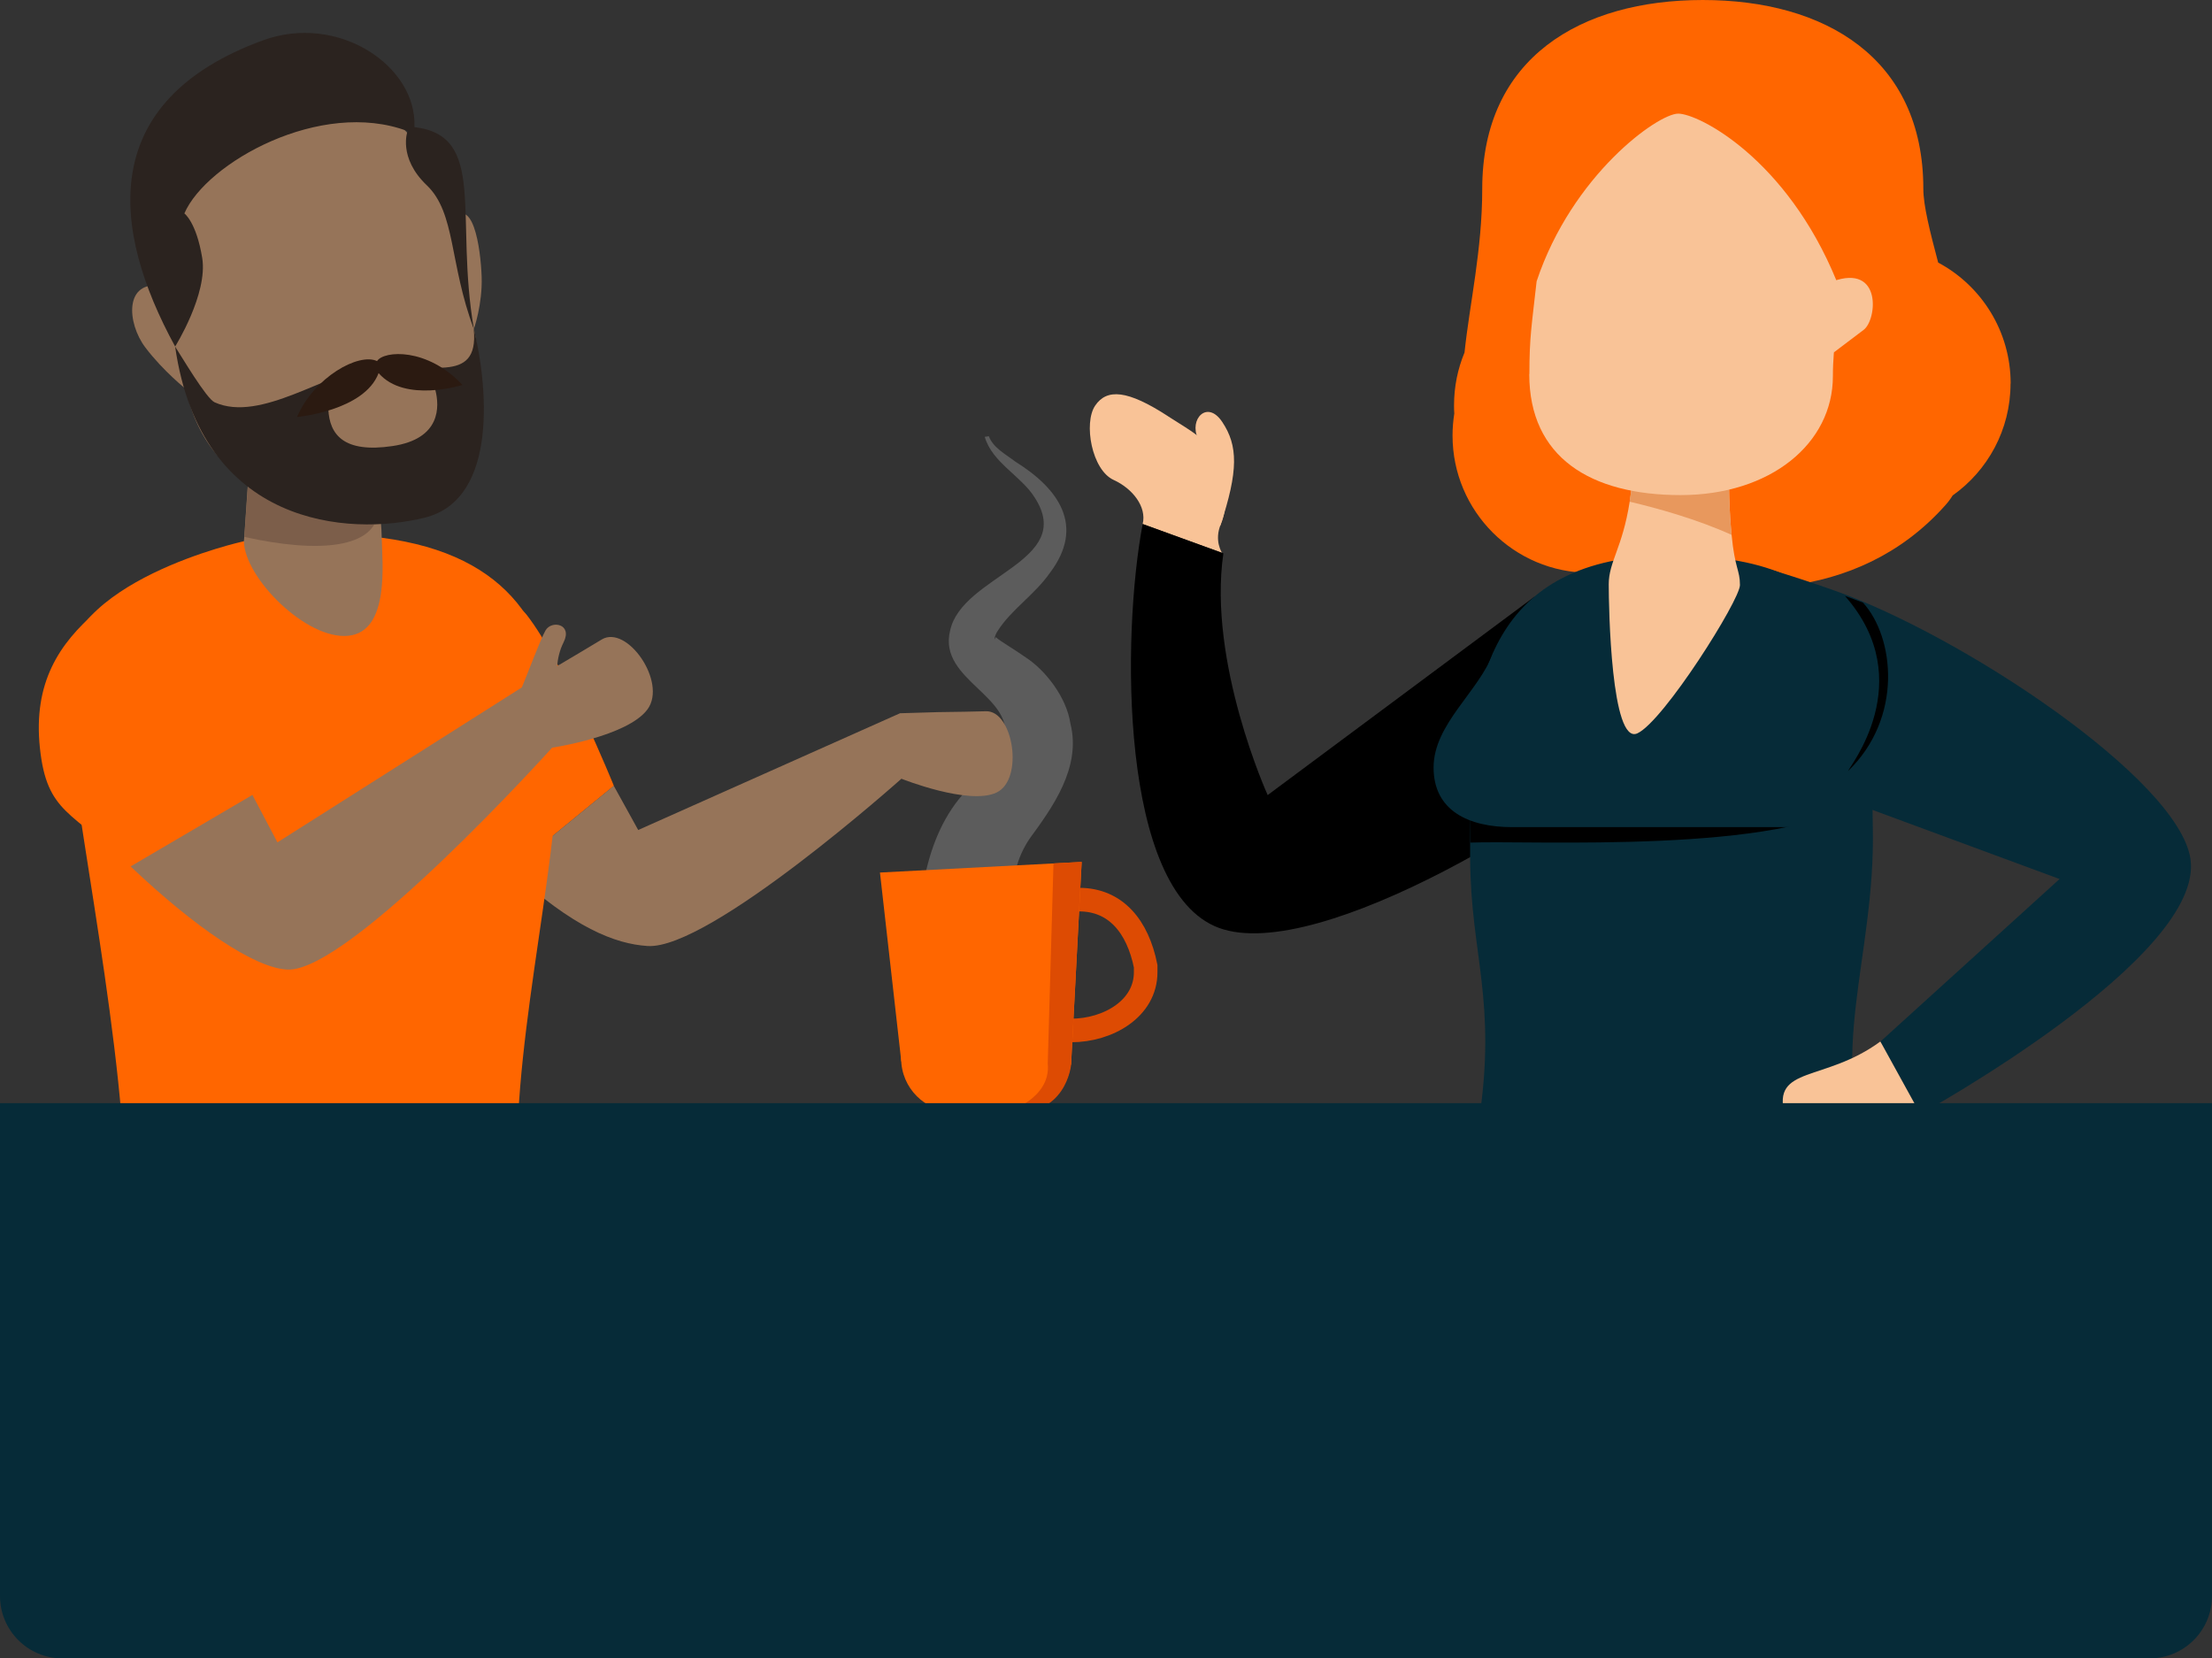 <?xml version="1.0" encoding="UTF-8"?>
<svg id="Layer_2" data-name="Layer 2" xmlns="http://www.w3.org/2000/svg" viewBox="0 0 177.32 132.95">
  <rect x="0" y="0" width="177.32" height="132.95" fill="#333333" stroke="none"/>
  <defs>
    <style>
      .cls-1 {
        fill: #fff;
      }

      .cls-2 {
        fill: #f60;
      }

      .cls-3 {
        opacity: .2;
      }

      .cls-4 {
        fill: #dd4b03;
      }

      .cls-5 {
        fill: #f9c397;
      }

      .cls-6 {
        fill: #2b231f;
      }

      .cls-7 {
        fill: none;
        stroke: #dd4b03;
        stroke-miterlimit: 10;
        stroke-width: 1.89px;
      }

      .cls-8 {
        fill: #7c5e4a;
      }

      .cls-9 {
        fill: #967459;
      }

      .cls-10 {
        fill: #062b38;
      }

      .cls-11 {
        fill: #e8985d;
      }

      .cls-12 {
        fill: #2b1a11;
      }
    </style>
  </defs>
  <g id="NEW">
    <g id="Casual-Icons-Coffee-mug">
      <g>
        <g class="cls-3">
          <path class="cls-1" d="m73.57,77.77c-.09-4.82.36-10.64,3.89-14.39,1.13-1.4,2.51-2.4,2.99-3.77,1.21-3.77-5.28-5-4.29-9.04.93-4.45,10.09-5.53,6.8-10.66-1.08-1.75-3.42-2.81-4.02-4.89,0,0,.33-.05.33-.05.33.92,1.37,1.46,2.14,2.05,3.43,2.14,5.61,5.13,2.75,8.91-1.2,1.72-3.12,2.97-4.17,4.63-.32.45-.29.92-.2.56.01-.05.03-.04.11.02.35.31,1.35.87,2.32,1.56,1.58,1.02,3.28,3.2,3.59,5.32.89,3.54-1.49,6.77-3.27,9.21-2.09,3.11-1.26,6.3-.83,9.8,0,0-8.16.73-8.16.73h0Z"/>
        </g>
        <path class="cls-7" d="m85.86,82.61h-.18c-2.94,0-4.93-1.74-4.93-4.67v-.48c0-2.94,2.4-5.34,5.34-5.34h.41c2.94,0,4.7,2.15,5.34,5.34v.48c0,2.94-3.04,4.67-5.97,4.67Z"/>
        <polygon class="cls-2" points="85.86 85.36 72.25 85.09 70.54 69.95 86.71 69.1 85.86 85.36"/>
        <path class="cls-2" d="m81.58,89.14h-5.06c-2.35,0-4.28-1.92-4.28-4.28v-3.17c0-2.35,1.07-4.28,3.42-4.28h5.91c2.35,0,4.28,1.92,4.28,4.28v3.17c0,2.35-1.92,4.28-4.28,4.28Z"/>
        <path class="cls-4" d="m86.71,69.1l-.85,16.27s-.39,4.3-5.11,3.77c0,0,3.52-1.07,3.24-3.87l.46-16.05,2.26-.12Z"/>
      </g>
    </g>
    <g>
      <path class="cls-2" d="m33.16,60.25l7.79,9.51,8.26-6.76s-3.99-9.86-6.99-13.71c-3-3.84-9.06,10.96-9.06,10.96"/>
      <path class="cls-9" d="m49.2,62.99l1.96,3.55,20.99-9.36,3.05-.09c1.4-.02,2.9-.04,3.84-.07,2.18-.06,3.06,5.44.86,6.51-2.2,1.07-7.64-1.1-7.64-1.1,0,0-15.38,13.74-20.35,13.41-2.6-.17-5.93-1.45-10.97-6.08l8.26-6.76Z"/>
      <path class="cls-2" d="m24.25,94.26l-14.21.38c-.36-13.16-4.67-32.43-4.91-40.24-.24-7.81,14.42-11.01,14.42-11.01l11.05-.28c10.41,1.36,13.78,7.44,14.16,15.3.44,9.21-3.59,24.12-3.29,35.37l-17.23.47"/>
      <path class="cls-9" d="m19.58,43.04l.52-7.56,9.49-.26.73,5.71s.24.22.28,2.19.66,7.51-2.68,7.85-8.31-4.62-8.37-7.58l.03-.36Z"/>
      <path class="cls-8" d="m19.58,43.04c5.99,1.34,10.56.92,10.75-2.11l-.73-5.71-9.49.26-.52,7.56Z"/>
      <path class="cls-2" d="m10.46,69.45l9.76-5.73s-9.54-17.26-12.49-14.7-5.09,5.67-4.53,10.95c.56,5.28,2.6,5.05,7.26,9.48Z"/>
      <path class="cls-9" d="m20.23,63.72l2.01,3.81,19.59-12.42c.37-.84,1.48-3.85,1.9-4.57.48-.84,2.19-.53,1.45.95-.34.67-.47,1.36-.52,1.91,1.3-.77,2.7-1.6,3.57-2.13,2.02-1.23,5.27,3.41,3.68,5.59-1.59,2.18-7.65,3.08-7.65,3.08,0,0-16.16,17.94-21.18,17.79-2.63-.08-7.48-3.4-12.61-8.27l9.76-5.73Z"/>
      <path class="cls-9" d="m13.03,22.92c-3.11-.51-2.85,2.98-1.39,4.92s3.36,3.43,3.36,3.43l-1.98-8.34Z"/>
      <path class="cls-9" d="m35.95,17.88c1.97-2.62,2.58,2.07,2.66,4.29.08,2.22-.63,4.23-.63,4.23l-2.04-8.52Z"/>
      <path class="cls-9" d="m14.97,31.52c2.21,8.91,10.37,9.35,16.43,7.85,6.06-1.5,7.61-8.86,6.59-12.97-.44-1.77-1.48-6.1-2.52-10.47-1.53-6.39-7.97-10.31-14.35-8.73h0c-6.34,1.57-10.2,7.98-8.63,14.32l2.48,10Z"/>
      <path class="cls-6" d="m37.99,26.4c1.02,4.11,2.11,13.6-3.94,15.1-6.06,1.5-17.93.75-20.01-13.71.51.78,2.5,4.16,3.16,4.46,3.72,1.68,9.05-2.47,12.71-2.83,4.32-.43,8.5,1.54,8.07-3.01Z"/>
      <path class="cls-9" d="m30.32,29.7c.73-.12,4.25.27,4.58,1.57.33,1.3.47,3.91-3.44,4.49s-5.04-.92-5.14-2.94,3.24-2.99,4-3.11Z"/>
      <path class="cls-6" d="m14.04,27.78c-5.2-9.51-6.22-19.68,7.02-24.54,6.06-2.22,12.39,2.07,12.16,6.95,5.85.69,3.21,7.13,4.77,16.2-1.98-5.27-1.45-9.32-3.78-11.54s-1.54-4.34-1.54-4.34c-6.96-2.62-16.14,2.54-17.89,6.6,0,0,.96.69,1.43,3.57s-2.17,7.1-2.17,7.1Z"/>
      <path class="cls-12" d="m30.23,28.94c.55-.84,4.03-1.09,6.84,1.92,0,0-4.61,1.48-6.72-.95-1.14,3.03-6.54,3.52-6.54,3.52,1.37-3.2,4.96-5.18,6.42-4.48Z"/>
      <g id="Woman_Backpack_angry">
        <g id="Casual_Woman_1" data-name="Casual Woman 1">
          <g>
            <g id="Female_Hair_45" data-name="Female Hair 45">
              <path class="cls-2" d="m161.17,30.75c0,3.7-1.83,6.98-4.64,8.97-.18.29-.38.56-.61.81-7.08,7.92-17.8,7.54-25.7,5.03-.89.23-1.82.36-2.78.36-6.07,0-11-4.93-11-11,0-.6.05-1.19.14-1.77-.02-.22-.02-.44-.02-.66,0-1.5.3-2.93.84-4.23.41-3.92,1.42-8.22,1.42-13.12,0-10.51,7.91-15.14,17.68-15.14s17.68,4.63,17.68,15.14c0,1.33.53,3.43,1.19,5.91,3.46,1.85,5.81,5.5,5.81,9.7Z"/>
            </g>
            <path class="cls-5" d="m93.63,33.37c1.35.88,2.34,1.37,3.55,2.61,1.49,1.52,1.26,4.7.69,6.03-.57,1.33.09,2.31.09,2.31l-6.36-2.31c.34-1.38-.81-2.84-2.32-3.53-1.77-.8-2.43-4.57-1.49-5.96s2.6-1.26,5.83.84Z"/>
            <path d="m132.03,58.77c-5.75,5.8-26.3,18.56-34.31,15.62-8.01-2.94-7.8-23.54-6.12-32.38l6.47,2.35c-1.27,8.74,3.55,19.38,3.55,19.38l21.38-15.9,9.03,10.92Z"/>
            <path class="cls-10" d="m117.85,67.55c0,.08,0,.17,0,.25,0,.31,0,.61,0,.91,0,1.06.05,2.04.11,2.97.49,6.79,2.28,10.82-.11,22.04h32.28c-3.83-9.04.22-16.96,0-27.33-.02-.75-.02-1.51-.02-2.27h0c-.04-9.71.27-19.59-16.12-19.59-14.68,0-16.13,10.62-16.18,19.25,0,1.32.02,2.59.03,3.76Z"/>
            <path class="cls-5" d="m150.74,83.49c-4.46,3.29-8.72,1.92-7.67,5.86.85,3.21,2.38,5.05,5.94,3.44,3.56-1.61,2.11-2.94,5.17-4.68l-3.44-4.63Z"/>
            <path class="cls-10" d="m165.1,70.47l-14.36,13.03,3.2,5.81s22.88-12.58,21.65-20.48c-1.01-6.42-18.34-17.9-28.57-21.5-.5-.18-.99-.34-1.45-.5-1.73-.59-3.21-1.05-4.3-1.35l6.64,18.64,17.19,6.35Z"/>
            <path d="m117.82,63.79l31.19.32c-5.82,4.4-26.47,3.24-31.16,3.44-.02-1.18-.04-2.45-.03-3.76Z"/>
            <path class="cls-10" d="m119.7,52.33l25.03-.78s6.3,4.98,6.3,8.46h0c0,3.48-2.82,6.3-6.3,6.3h-23.51c-3.48,0-6.3-1.31-6.3-4.78h0c0-3.48,3.62-6.07,4.78-9.19Z"/>
            <g>
              <path d="m146.32,4.66s-.01,0-.02,0c0,0,0,0,.02,0Z"/>
              <g>
                <path class="cls-5" d="m128.96,46.85c0,1.82.19,12.92,2.3,11.94s8.22-10.68,8.22-11.89c0-1.21-.41-1.3-.67-4.02-.17-1.72-.27-4.01-.18-6.9h-7.64c0,1.45-.14,2.89-.35,4.24-.58,3.71-1.68,4.81-1.68,6.63Z"/>
                <path class="cls-11" d="m138.81,42.88c-.17-1.72-.27-4.01-.18-6.9h-7.64c0,1.45-.14,2.89-.35,4.24,2.29.54,5.4,1.41,8.17,2.66Z"/>
                <ellipse class="cls-2" cx="135.66" cy="21.88" rx="15.08" ry="16.23"/>
                <path class="cls-5" d="m146.93,22.55c3.95-1.41,3.54,3.08,2.47,3.89l-2.42,1.83-.05-5.72Z"/>
                <path class="cls-5" d="m122.59,29.99c0,6.67,4.91,9.7,12.13,9.7s12.21-4.14,12.21-9.53c0-2.69.49-4.02.3-7.63-4.02-9.83-11.07-13.42-12.7-13.42s-8.51,4.92-11.35,13.44c-.39,3.52-.58,4.45-.58,7.44Z"/>
                <path d="m147.23,22.53c.1,0-.1,0,0,0h0Z"/>
              </g>
            </g>
            <path d="m148.15,61.81c4.42-4.28,3.72-10.73,1.19-13.5-.5-.19-.98-.37-1.44-.53,6.02,6.85.25,13.8.25,14.03Z"/>
          </g>
        </g>
        <path class="cls-5" d="m97.82,42.15c1.47-4.42,1.42-6.43.16-8.32-1.21-1.82-2.68-.2-1.95,1.31.73,1.51.18,1.81,1.35,3.25"/>
      </g>
    </g>
    <path class="cls-10" d="m0,88.44h177.32v39.51c0,2.76-2.24,5-5,5H5c-2.76,0-5-2.24-5-5v-39.51h0Z"/>
  </g>
</svg>